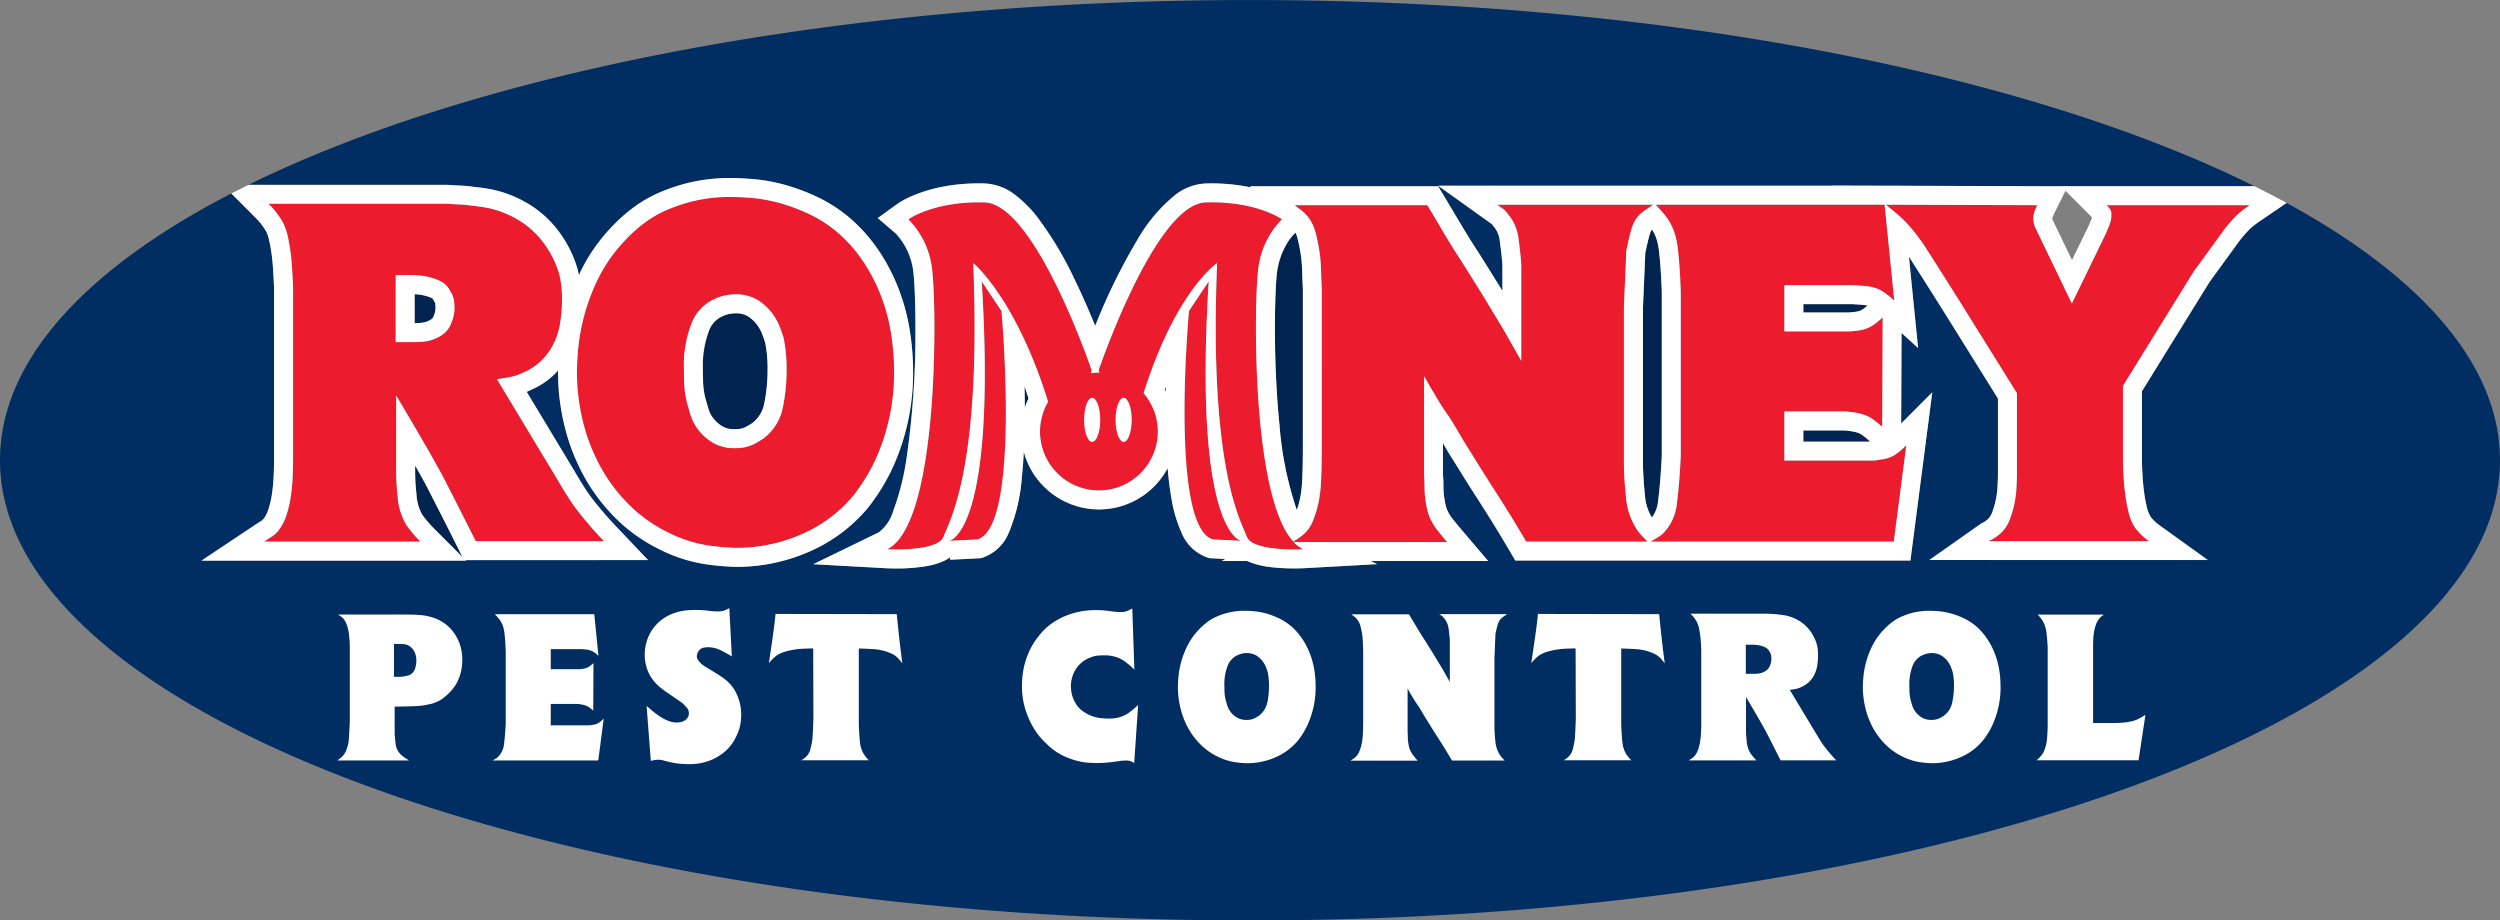 <svg xmlns="http://www.w3.org/2000/svg" width="287.213" height="105.746" viewBox="0 0 287.213 105.746"><rect x="0" y="0" width="287.213" height="105.746" fill="#808080" stroke="none"/><g transform="translate(-157.395 -236.596)"><path d="M533.149,299.019h-5.672v.957H532.7c.429-.032.756-.071.943-.106a1.643,1.643,0,0,0,.369-.1,2.04,2.04,0,0,0,.367-.209c.114-.082.276-.211.474-.38a3.068,3.068,0,0,0-.375-.058C534.141,299.087,533.693,299.054,533.149,299.019Z" transform="translate(-162.907 -27.478)" fill="#002350"/><path d="M534.26,325.475a1.912,1.912,0,0,0-.422-.239,4.142,4.142,0,0,0-.656-.179,8.62,8.62,0,0,0-1.041-.125h-4.664v1.289h7.69l-.086-.076A9.109,9.109,0,0,0,534.26,325.475Z" transform="translate(-162.907 -38.885)" fill="#002350"/><path d="M496.73,309.677V290.9c-.037-1.038-.083-1.936-.135-2.689s-.115-1.445-.183-2.025a8.053,8.053,0,0,0-.258-1.326,4.33,4.33,0,0,0-.413-.953c-.036-.063-.087-.143-.152-.236a.271.271,0,0,0-.019.024,3.449,3.449,0,0,0-.3.8c-.123.459-.27,1.088-.434,1.868l-.267,6.253v18.3q.053,1.616.237,3.41a5.584,5.584,0,0,0,.768,2.4l.018.031v0a3.68,3.68,0,0,0,.713-1.921C496.476,313.571,496.621,311.833,496.73,309.677Z" transform="translate(-148.42 -20.724)" fill="#002350"/><path d="M396.529,316.492q.007-.31.014-.615c-.046.135-.093.269-.139.408C396.447,316.353,396.488,316.422,396.529,316.492Z" transform="translate(-105.21 -34.899)" fill="#002350"/><path d="M367.679,318.32a8.984,8.984,0,0,1,.422-1.051c-.152-.479-.3-.947-.458-1.4C367.662,316.668,367.675,317.488,367.679,318.32Z" transform="translate(-92.549 -34.897)" fill="#002350"/><path d="M301.954,310.721c.071.247.189.654.348,1.206a3.308,3.308,0,0,0,.545,1.026,3.746,3.746,0,0,0,1.064.942,2.645,2.645,0,0,0,1.422.307,2.456,2.456,0,0,0,1.078-.172,9.919,9.919,0,0,0,.871-.492,3.633,3.633,0,0,0,1.4-2.2,19.26,19.26,0,0,0,.4-3.982,15.7,15.7,0,0,0-.092-1.905c-.063-.487-.124-.884-.179-1.172-.058-.188-.177-.539-.343-.991a4.647,4.647,0,0,0-.644-1.14,3.769,3.769,0,0,0-1.06-.942,2.673,2.673,0,0,0-1.426-.309,4.376,4.376,0,0,0-.625.06,3.606,3.606,0,0,0-.8.269,2.9,2.9,0,0,0-1.513,1.542,11.315,11.315,0,0,0-.75,4.506c0,.27.008.786.027,1.527A8.463,8.463,0,0,0,301.954,310.721Z" transform="translate(-63.496 -28.305)" fill="#002350"/><path d="M422.14,313.214c.067-.987.106-2.449.105-4.337V290.769c-.039-.638-.065-1.319-.083-2.048a15.7,15.7,0,0,0-.17-1.944,17.012,17.012,0,0,0-.391-1.887,3.512,3.512,0,0,0-.193-.539l-.141.12h0c-.028.027-.084.083-.158.166a6.3,6.3,0,0,0-.614.821,8.621,8.621,0,0,0-1.237,3.61c-.105.843-.226,3.25-.223,6.232,0,3.27.133,7.313.528,11.151a39.615,39.615,0,0,0,1.985,9.756q.087-.243.172-.522A11.842,11.842,0,0,0,422.14,313.214Z" transform="translate(-115.173 -21.021)" fill="#002350"/><path d="M243.785,300.152a2.426,2.426,0,0,0,.619-.3.7.7,0,0,0,.23-.272c.01-.022.024-.057.041-.1.036-.093.086-.227.143-.389a2,2,0,0,0,.073-.612c0-.038-.009-.228-.037-.488l0,0a1.365,1.365,0,0,0-.12-.221l-.059-.095-.051-.1c-.078-.133-.059-.1-.131-.147a4.437,4.437,0,0,0-1.073-.35,6.887,6.887,0,0,0-.925-.113v3.325c.124,0,.358-.007.666-.024A2.822,2.822,0,0,0,243.785,300.152Z" transform="translate(-37.459 -26.574)" fill="#002350"/><path d="M420.091,259.912l-3.008,2.056a9.558,9.558,0,0,0-1.239.96c-.244.242-.622.665-1.092,1.235l-3.465,4.762-.336.53-7.482,12.1v7.465c0,.588.016,1.233.053,1.941.034.684.094,1.366.18,2.058a16.642,16.642,0,0,0,.343,1.884,3.72,3.72,0,0,0,.429,1.08,5.036,5.036,0,0,0,1.079,1.012l5.488,3.948h-25.2l-.9-4.163a2.89,2.89,0,0,0,.54-.3c.1-.075.181-.141.236-.188s.074-.064.074-.064a2,2,0,0,0,.452-.715,9.432,9.432,0,0,0,.427-1.436,10.525,10.525,0,0,0,.206-1.531q.051-.89.052-1.647v-8.511q-2.492-4-4.986-8-2.623-4.209-5.245-8.306l.485,4.832.571,5.674-1.9-1.735-.045,10.4,3.574-3.583L376.875,301H331.48l-.632-1.076q-.929-1.584-1.855-3.084c-.623-1-1.263-2.019-1.916-3.036q-.618-.956-1.233-1.935t-1.216-1.96q-.741-1.142-1.4-2.293c-.018-.033-.037-.065-.057-.1v3.633q.054.638.055,1.276c0,.312.015.64.045.975a10.735,10.735,0,0,0,.223,1.295,3.343,3.343,0,0,0,.288.765,4.876,4.876,0,0,0,.517.782c.279.35.617.759,1.01,1.222l3.052,3.589H314.863l.744.362-8.379.463c-.03,0-.483.026-1.158.026a22.911,22.911,0,0,1-2.6-.138,9.642,9.642,0,0,1-2.822-.713h-2.891l.4-.232-1.781-.089-.245-.071a4.989,4.989,0,0,1-2.977-2.816,15.645,15.645,0,0,1-1.183-4c-.191-1.083-.332-2.246-.434-3.452a8.944,8.944,0,0,1-16.526-1.88c-.055,1.028-.126,2.043-.232,3.014a20.155,20.155,0,0,1-1.509,6.319,4.986,4.986,0,0,1-2.975,2.815l-.245.072-3.494.175-.026-.267a4.991,4.991,0,0,1-.566.335,7.774,7.774,0,0,1-2.019.64,20.1,20.1,0,0,1-3.59.289c-.675,0-1.126-.025-1.157-.026l-8.373-.465,7.541-3.669a4.807,4.807,0,0,0,1.659-2.491,29.717,29.717,0,0,0,1.527-6.089,100.1,100.1,0,0,0,1.01-14.88c0-2.984-.118-5.392-.221-6.235a7.785,7.785,0,0,0-2.01-4.6v0l-2.1-1.8,2.243-1.62c.268-.2,3.442-2.37,9.386-2.366q.344,0,.7.011a6.123,6.123,0,0,1,3.43,1.295,13.775,13.775,0,0,1,2.605,2.615,40.36,40.36,0,0,1,4.2,7.008c.942,1.925,1.761,3.827,2.416,5.442a68.319,68.319,0,0,1,4.916-10,18.318,18.318,0,0,1,4.311-5.068,6.119,6.119,0,0,1,3.429-1.294c.236-.007.467-.011.7-.011a21.521,21.521,0,0,1,4.573.469l-.138-.142H322.61l.634,1.059q1,1.668,1.974,3.305.941,1.59,1.967,3.155l0,0,.02.031q.942,1.5,1.861,2.972.467.749.926,1.506v-3.016q-.106-1.326-.312-2.8a3.034,3.034,0,0,0-.714-1.624l-.064-.073-.057-.081a.967.967,0,0,0-.074-.094c-.187-.13-.4-.279-.637-.451l-5.525-3.951h45.3l-.023-.018,5.957.018h2.029v.006l18.292.057-.009-.009h22.223C390.22,245.009,348.281,236.6,301,236.6c-47.081,0-88.87,8.342-115.06,21.23H208.86l.085.007c.455.034.9.061,1.333.077a15.232,15.232,0,0,1,1.6.154c.461.044.966.114,1.542.2a13.306,13.306,0,0,1,2.261.595,13.75,13.75,0,0,1,2.568,1.248,12.148,12.148,0,0,1,2.666,2.251l.02.023.021.022a13.52,13.52,0,0,1,2.765,5.029c.069.247.125.5.176.78.076-.165.145-.328.224-.493a19.89,19.89,0,0,1,3.313-4.813,19.181,19.181,0,0,1,2.718-2.467,14.865,14.865,0,0,1,3.271-1.846,21.189,21.189,0,0,1,3.073-1.005,20.348,20.348,0,0,1,5.063-.543c.617,0,1.382.043,2.361.118a20.182,20.182,0,0,1,3.483.619,23.454,23.454,0,0,1,3.945,1.465,17.034,17.034,0,0,1,4.154,2.813,19.18,19.18,0,0,1,3.123,3.747,22.356,22.356,0,0,1,2.114,4.262,23.609,23.609,0,0,1,1.191,4.606,30.223,30.223,0,0,1,.358,4.592,26.2,26.2,0,0,1-1.817,9.808,22.42,22.42,0,0,1-1.692,3.436,23.788,23.788,0,0,1-1.645,2.38,18.126,18.126,0,0,1-6.817,5.092,20.7,20.7,0,0,1-8.306,1.731H242a29.409,29.409,0,0,1-3.521-.3,17.663,17.663,0,0,1-5.425-1.762A18.936,18.936,0,0,1,227.994,296a21.339,21.339,0,0,1-3.606-4.868,23.441,23.441,0,0,1-2.168-5.706,26.075,26.075,0,0,1-.725-6.1c0-.05,0-.107,0-.158-.157.172-.321.342-.492.507a9.062,9.062,0,0,1-2.665,1.735c-.144.071-.291.137-.44.2l5.589,9.272-1.866,1.125h0L223.5,290.9c.467.792.868,1.441,1.194,1.939.313.478.632.918.958,1.326.351.44.732.9,1.148,1.387.386.455.908,1.031,1.552,1.71l3.5,3.679H210.88l.057.057h-30.4L186.53,297c.345-.228.648-.427.932-.6,0,0,.012-.006.055-.044s.087-.083.149-.151a3.643,3.643,0,0,0,.553-1.073,10.16,10.16,0,0,0,.41-1.736q.15-1,.2-2.022c.034-.729.052-1.388.052-1.973V269.772c-.037-.954-.08-1.787-.133-2.493s-.12-1.328-.2-1.841c-.086-.547-.178-1.02-.272-1.41a4.063,4.063,0,0,0-.294-.822,8.847,8.847,0,0,0-.561-.852,8.488,8.488,0,0,0-.728-.81l-2.719-2.726c-16.735,8.646-26.58,19.224-26.58,30.65,0,29.2,64.3,52.873,143.606,52.873s143.607-23.673,143.607-52.873C444.608,278.52,435.57,268.349,420.091,259.912Z" transform="translate(0 0)" fill="#002d62"/><path d="M244.723,339.333l3.3,3.3-.422-.842q-.94-1.876-1.876-3.726-.931-1.831-1.913-3.745-.6-1.1-1.219-2.189v.657a22.782,22.782,0,0,0,.151,2.621,5.483,5.483,0,0,0,.644,2.344A13.712,13.712,0,0,0,244.723,339.333Z" transform="translate(-37.503 -42.055)" fill="#002350"/><g transform="translate(187.739 259.228)"><path d="M247.81,313.93c-.369-.461-.729-.958-1.08-1.494s-.766-1.209-1.246-2.021h0l-7.142-11.849c.775-.11,1.365-.213,1.772-.305a5.081,5.081,0,0,0,1.162-.415,6.943,6.943,0,0,0,2.076-1.33,7.151,7.151,0,0,0,1.274-1.605,7.613,7.613,0,0,0,.691-1.578,8.055,8.055,0,0,0,.278-1.191c.036-.185.083-.535.138-1.052a16.184,16.184,0,0,0,.083-1.717,12.5,12.5,0,0,0-.111-1.8,9.736,9.736,0,0,0-.222-1.135,11.327,11.327,0,0,0-2.325-4.208,10.061,10.061,0,0,0-2.188-1.854,11.591,11.591,0,0,0-2.159-1.052,11.151,11.151,0,0,0-1.883-.5c-.573-.091-1.061-.156-1.468-.193a12.578,12.578,0,0,0-1.411-.138q-.694-.027-1.412-.083H212.1a10.716,10.716,0,0,1,.914,1.024,11.134,11.134,0,0,1,.747,1.135,6.336,6.336,0,0,1,.5,1.356q.166.694.305,1.578t.221,2.021q.084,1.136.138,2.63v19.657q0,.943-.055,2.077t-.222,2.242a12.409,12.409,0,0,1-.5,2.1,5.786,5.786,0,0,1-.942,1.772,3.315,3.315,0,0,1-.747.664q-.36.223-.858.555h17.94a15.956,15.956,0,0,1-1.551-1.828,7.249,7.249,0,0,1-1.052-3.378,25.183,25.183,0,0,1-.166-2.877v-8.694q1.384,2.326,2.712,4.6t2.6,4.594q1,1.941,1.938,3.794t1.883,3.737h14.729c-.665-.7-1.21-1.3-1.633-1.8S248.179,314.393,247.81,313.93Zm-21.1-19.628v-7.7h1.744a9.31,9.31,0,0,1,1.772.165,6.576,6.576,0,0,1,1.6.527,2.42,2.42,0,0,1,1.135,1.135,2.672,2.672,0,0,1,.443,1.108,7.656,7.656,0,0,1,.055.774,4.055,4.055,0,0,1-.194,1.33,7.4,7.4,0,0,1-.305.774,2.916,2.916,0,0,1-1,1.108,4.552,4.552,0,0,1-1.191.554,5.062,5.062,0,0,1-1.107.194c-.352.018-.619.027-.8.027Z" transform="translate(-211.599 -277.636)" fill="#ed1b2e"/><path d="M312.225,297.069a27.98,27.98,0,0,0-.332-4.262,21.393,21.393,0,0,0-1.08-4.181,20.236,20.236,0,0,0-1.91-3.849,16.98,16.98,0,0,0-2.769-3.322,14.841,14.841,0,0,0-3.6-2.437,21.146,21.146,0,0,0-3.572-1.328,17.946,17.946,0,0,0-3.1-.554q-1.412-.11-2.187-.111a18.189,18.189,0,0,0-4.512.472,19.02,19.02,0,0,0-2.8.913,12.644,12.644,0,0,0-2.8,1.578,16.9,16.9,0,0,0-2.408,2.187,17.712,17.712,0,0,0-2.962,4.291,23.35,23.35,0,0,0-2.27,8.056q-.139,1.663-.139,2.6a23.874,23.874,0,0,0,.664,5.591,21.251,21.251,0,0,0,1.966,5.178,19.13,19.13,0,0,0,3.239,4.374,16.749,16.749,0,0,0,4.485,3.238,15.539,15.539,0,0,0,4.734,1.551,27.508,27.508,0,0,0,3.239.277,18.526,18.526,0,0,0,7.447-1.551,15.932,15.932,0,0,0,6.007-4.485,21.585,21.585,0,0,0,1.467-2.131,20.273,20.273,0,0,0,1.523-3.1,23.976,23.976,0,0,0,1.661-9Zm-15.005,7.7a10.284,10.284,0,0,1-1.19.691,4.519,4.519,0,0,1-2.077.415,4.781,4.781,0,0,1-2.575-.638,5.9,5.9,0,0,1-1.662-1.494,5.45,5.45,0,0,1-.886-1.716c-.166-.572-.287-.988-.36-1.246a10.665,10.665,0,0,1-.36-2.436c-.019-.776-.027-1.311-.027-1.607a13.267,13.267,0,0,1,.968-5.426,5.091,5.091,0,0,1,2.63-2.6,5.522,5.522,0,0,1,1.328-.415,6.352,6.352,0,0,1,.942-.083,4.807,4.807,0,0,1,2.575.636,5.947,5.947,0,0,1,1.661,1.495,6.83,6.83,0,0,1,.941,1.688q.3.831.415,1.219.11.554.222,1.413a17.852,17.852,0,0,1,.11,2.185,21.45,21.45,0,0,1-.443,4.431A5.845,5.845,0,0,1,297.22,304.766Z" transform="translate(-239.856 -277.025)" fill="#ed1b2e"/><path d="M422.856,317.367h17.621q-.609-.718-1.052-1.273a6.953,6.953,0,0,1-.747-1.135,5.522,5.522,0,0,1-.471-1.246,12.966,12.966,0,0,1-.277-1.606c-.037-.4-.055-.8-.055-1.19s-.02-.785-.055-1.192v-11.4c.184.3.368.607.553.941s.368.645.554.942q.387.664.8,1.328t.859,1.273q.719,1.108,1.356,2.216t1.357,2.215q.608,1,1.218,1.964t1.218,1.912q1,1.549,1.938,3.071t1.883,3.129h13.953c-.114-.114-.217-.219-.314-.319-.248-.255-.44-.463-.573-.623a4.859,4.859,0,0,1-.5-.72,7.758,7.758,0,0,1-1.079-3.323q-.195-1.881-.249-3.6V290.348l.277-6.479q.275-1.328.5-2.16a5.4,5.4,0,0,1,.553-1.384,3.057,3.057,0,0,1,.438-.534,3.026,3.026,0,0,1,.254-.24q.416-.334,1.357-.942h-17.94q.387.277.665.47a2.434,2.434,0,0,1,.553.582,5.233,5.233,0,0,1,1.219,2.74q.22,1.579.332,3.018h0V296.55q-.775-1.384-1.551-2.741t-1.6-2.686q-.887-1.494-1.8-2.962t-1.856-2.963q-1.052-1.6-2.02-3.238t-1.966-3.3H422.981l.012.01a7.312,7.312,0,0,0,.624.489,4.618,4.618,0,0,1,.914.886c.079.1.152.214.223.328a5.2,5.2,0,0,1,.607,1.417,19.092,19.092,0,0,1,.443,2.132,18.062,18.062,0,0,1,.194,2.215q.029,1.108.083,2.049v18.161q0,2.88-.11,4.486a14.02,14.02,0,0,1-.5,2.935c-.147.48-.3.9-.442,1.246a3.969,3.969,0,0,1-.526.914l0,0a4.44,4.44,0,0,1-.718.717,8.341,8.341,0,0,1-.981.658" transform="translate(-304.569 -277.723)" fill="#ed1b2e"/><path d="M386.119,317.091a7.824,7.824,0,0,1-1.186-1.827c-3.569-7.317-3.274-25.762-2.863-29.2a9.689,9.689,0,0,1,2.754-5.993s-2.916-2.105-8.748-1.944c-4.636.128-9.68,12.233-11.552,17.19-.028.073-.057.147-.082.217-.266.708-.457,1.244-.567,1.557-.069.195-.109.311-.109.311a1.374,1.374,0,0,0,.087.28c-.021,0-.041,0-.062,0a6.844,6.844,0,0,0-.939.073,1.618,1.618,0,0,0,.062-.208c.013-.048.035-.095.043-.142h0s-.229-.676-.638-1.77c-.037-.1-.079-.21-.119-.315-1.873-4.956-6.916-17.062-11.553-17.191-5.832-.162-8.747,1.944-8.747,1.944a9.685,9.685,0,0,1,2.753,5.993c.487,4.05.81,29-5.184,31.912,0,0,5.832.325,6.48-1.457.07-.194.179-.441.311-.75,1.053-2.455,3.759-9.1,3.168-28.516q-.032-1.055-.077-2.161s2.712,2.219,5.63,8.278a52.772,52.772,0,0,1,2.133,5.137q.428,1.2.842,2.523a6.844,6.844,0,0,0-.935,3.42,6.767,6.767,0,1,0,11.907-4.405q.381-1.211.774-2.3a48.017,48.017,0,0,1,2.079-4.948c2.908-5.908,5.594-7.7,5.594-7.7-.872,21.214,2.034,28.218,3.11,30.723.124.288.225.519.292.7a1.45,1.45,0,0,0,.718.731c1.731.949,5.762.726,5.762.726a3.75,3.75,0,0,1-1.082-.828" transform="translate(-267.885 -277.508)" fill="#ed1b2e"/><path d="M522.447,307.9a3.477,3.477,0,0,1-.858.111H511.483v-5.648h6.922a11.079,11.079,0,0,1,1.384.167,6.48,6.48,0,0,1,1,.275,4.138,4.138,0,0,1,.914.5,11.348,11.348,0,0,1,1.023.83l.055-12.569a11.522,11.522,0,0,1-.941.776,4.264,4.264,0,0,1-.774.443,3.925,3.925,0,0,1-.859.249,12.384,12.384,0,0,1-1.247.138h-7.474v-5.315H519.4q.885.056,1.467.111a4.847,4.847,0,0,1,1.079.221,4.157,4.157,0,0,1,1,.5,10.12,10.12,0,0,1,1.164.942l-.81-8.046-.3-2.972H496.7q.664.72,1.024,1.163c.112.138.213.271.305.4.1.148.2.291.277.429a6.5,6.5,0,0,1,.609,1.411,10.347,10.347,0,0,1,.333,1.689q.11.942.193,2.132t.139,2.8v18.881q-.167,3.321-.444,5.4a5.643,5.643,0,0,1-1.384,3.239c-.009.011-.021.021-.03.031a2.8,2.8,0,0,1-.551.495q-.361.248-1.08.637h27.962l1.439-11.075a8.483,8.483,0,0,1-1.383,1.163A3.85,3.85,0,0,1,522.447,307.9Z" transform="translate(-336.83 -277.723)" fill="#ed1b2e"/><path d="M569.768,278.664a2.338,2.338,0,0,1,.471.582,1.366,1.366,0,0,1,.082.526,2.888,2.888,0,0,1-.138.913q-.139.415-.526,1.3l-3.876,7.972h0l-3.82-7.917q-.056-.111-.332-.692a2.633,2.633,0,0,1-.278-1.135,2.526,2.526,0,0,1,.194-.969c.13-.313.212-.507.25-.582l-15.335-.048-2.051-.006q.886.72,1.467,1.216c.289.248.543.5.78.743.081.085.169.17.244.255q.443.5.886,1.052t1.052,1.44q2.659,4.152,5.315,8.417t5.315,8.526v9.136q0,.832-.055,1.772a12.634,12.634,0,0,1-.248,1.855,11.669,11.669,0,0,1-.526,1.772,4.2,4.2,0,0,1-.942,1.467,5.611,5.611,0,0,1-.526.443,5.023,5.023,0,0,1-.969.553h18.438a7.12,7.12,0,0,1-1.607-1.551,5.833,5.833,0,0,1-.747-1.8,18.561,18.561,0,0,1-.387-2.131c-.093-.739-.158-1.476-.194-2.215s-.055-1.421-.055-2.049v-8.084l7.808-12.623.387-.61,3.545-4.873q.774-.941,1.273-1.439a11.377,11.377,0,0,1,1.551-1.219Z" transform="translate(-358.099 -277.723)" fill="#ed1b2e"/><path d="M358.193,297.745l-2.268-3.4c1.782,29-3.726,29.805-3.726,29.805l1.537-.077,1.7-.085c3.979-1.155,3.381-16.955,2.961-23.466C358.291,298.816,358.193,297.745,358.193,297.745Z" transform="translate(-273.49 -284.649)" fill="#ed1b2e"/><path d="M403.258,294.344l-2.268,3.4s-.1,1.07-.208,2.776c-.419,6.511-1.017,22.311,2.962,23.466l1.7.085,1.537.077S401.476,323.34,403.258,294.344Z" transform="translate(-294.742 -284.649)" fill="#ed1b2e"/></g><g transform="translate(180.539 257.049)"><path d="M250.048,317.024l-3.5-3.679c-.644-.679-1.167-1.255-1.552-1.71-.416-.487-.8-.947-1.148-1.387-.326-.408-.645-.848-.958-1.326-.326-.5-.727-1.146-1.194-1.939l-1.876,1.108h0q.719,1.218,1.246,2.021c.35.536.71,1.033,1.08,1.494s.766.942,1.191,1.44.968,1.1,1.633,1.8H230.244q-.942-1.882-1.883-3.737t-1.938-3.794q-1.274-2.323-2.6-4.594t-2.712-4.6v8.694a25.179,25.179,0,0,0,.166,2.877,7.249,7.249,0,0,0,1.052,3.378,15.963,15.963,0,0,0,1.551,1.828h-17.94q.5-.332.858-.555a3.314,3.314,0,0,0,.747-.664,5.785,5.785,0,0,0,.942-1.772,12.408,12.408,0,0,0,.5-2.1q.166-1.107.222-2.242t.055-2.077V285.832q-.056-1.495-.138-2.63t-.221-2.021q-.139-.884-.305-1.578a6.334,6.334,0,0,0-.5-1.356,11.142,11.142,0,0,0-.747-1.135,10.725,10.725,0,0,0-.914-1.024h20.542q.719.055,1.412.083a12.585,12.585,0,0,1,1.411.138c.406.037.9.1,1.468.193a11.151,11.151,0,0,1,1.883.5,11.6,11.6,0,0,1,2.159,1.052,10.06,10.06,0,0,1,2.188,1.854,11.326,11.326,0,0,1,2.325,4.208,9.719,9.719,0,0,1,.222,1.135,12.5,12.5,0,0,1,.111,1.8,16.186,16.186,0,0,1-.083,1.717c-.055.517-.1.867-.138,1.052a8.048,8.048,0,0,1-.278,1.191,7.614,7.614,0,0,1-.691,1.578,7.152,7.152,0,0,1-1.274,1.606,6.944,6.944,0,0,1-2.076,1.329,5.077,5.077,0,0,1-1.162.415c-.407.092-1,.195-1.772.305l7.142,11.849,1.866-1.125-5.589-9.272c.149-.061.3-.128.44-.2a9.059,9.059,0,0,0,2.665-1.735q.256-.248.492-.507c0,.051,0,.109,0,.158a26.075,26.075,0,0,0,.725,6.1,23.442,23.442,0,0,0,2.168,5.706,21.341,21.341,0,0,0,3.606,4.868,18.936,18.936,0,0,0,5.062,3.657,17.661,17.661,0,0,0,5.425,1.762,29.392,29.392,0,0,0,3.521.3h.008a20.7,20.7,0,0,0,8.306-1.731,18.126,18.126,0,0,0,6.817-5.092,23.779,23.779,0,0,0,1.645-2.38,22.418,22.418,0,0,0,1.692-3.436,26.2,26.2,0,0,0,1.817-9.808,30.223,30.223,0,0,0-.358-4.592,23.606,23.606,0,0,0-1.191-4.606,22.355,22.355,0,0,0-2.114-4.262,19.176,19.176,0,0,0-3.123-3.747,17.031,17.031,0,0,0-4.154-2.813,23.449,23.449,0,0,0-3.945-1.465,20.182,20.182,0,0,0-3.483-.619c-.979-.076-1.743-.117-2.361-.118a20.348,20.348,0,0,0-5.063.543,21.179,21.179,0,0,0-3.073,1.005,14.864,14.864,0,0,0-3.271,1.846,19.179,19.179,0,0,0-2.718,2.467,19.889,19.889,0,0,0-3.313,4.813c-.079.165-.149.329-.224.493-.051-.278-.106-.533-.176-.78a13.52,13.52,0,0,0-2.765-5.029l-.021-.022-.02-.023a12.15,12.15,0,0,0-2.666-2.251,13.742,13.742,0,0,0-2.568-1.248,13.294,13.294,0,0,0-2.261-.594c-.577-.091-1.082-.161-1.542-.2a15.24,15.24,0,0,0-1.6-.154c-.434-.016-.878-.043-1.333-.077l-.085-.007H204.14q-1,.491-1.967.992l2.719,2.726a8.491,8.491,0,0,1,.728.809,8.85,8.85,0,0,1,.562.852,4.063,4.063,0,0,1,.294.822c.094.39.186.863.272,1.41.079.513.148,1.132.2,1.841s.1,1.539.133,2.493v19.634c0,.584-.018,1.243-.052,1.973q-.051,1.025-.2,2.022a10.157,10.157,0,0,1-.41,1.736,3.642,3.642,0,0,1-.553,1.073c-.062.068-.113.118-.149.151s-.056.041-.055.044c-.283.175-.586.373-.932.6l-5.992,3.993h30.4l-.057-.057Zm-5.766-32.271a17.712,17.712,0,0,1,2.962-4.292,16.9,16.9,0,0,1,2.408-2.187,12.644,12.644,0,0,1,2.8-1.578,19.017,19.017,0,0,1,2.8-.913,18.189,18.189,0,0,1,4.512-.472q.775,0,2.187.111a17.945,17.945,0,0,1,3.1.554,21.141,21.141,0,0,1,3.572,1.328,14.84,14.84,0,0,1,3.6,2.437,16.982,16.982,0,0,1,2.769,3.322,20.238,20.238,0,0,1,1.91,3.849,21.393,21.393,0,0,1,1.08,4.181,27.978,27.978,0,0,1,.332,4.262,23.977,23.977,0,0,1-1.661,9,20.271,20.271,0,0,1-1.523,3.1,21.584,21.584,0,0,1-1.467,2.131,15.932,15.932,0,0,1-6.007,4.485,18.525,18.525,0,0,1-7.447,1.551,27.516,27.516,0,0,1-3.239-.277,15.539,15.539,0,0,1-4.734-1.551,16.748,16.748,0,0,1-4.485-3.239,19.133,19.133,0,0,1-3.239-4.374A21.254,21.254,0,0,1,242.538,301a23.875,23.875,0,0,1-.665-5.591q0-.941.139-2.6a23.351,23.351,0,0,1,2.27-8.056Zm-18.864,28.609a13.712,13.712,0,0,1-1.336-1.578,5.484,5.484,0,0,1-.644-2.344,22.767,22.767,0,0,1-.151-2.62v-.657q.615,1.089,1.219,2.189.982,1.915,1.913,3.745.936,1.847,1.876,3.725l.422.843Z" transform="translate(-198.737 -273.132)" fill="#fff"/><path d="M244.857,294.877a2.42,2.42,0,0,0-1.135-1.135,6.578,6.578,0,0,0-1.6-.527,9.31,9.31,0,0,0-1.772-.165H238.6v7.7h2.159c.184,0,.451-.009.8-.027a5.055,5.055,0,0,0,1.107-.194,4.55,4.55,0,0,0,1.191-.554,2.916,2.916,0,0,0,1-1.108,7.4,7.4,0,0,0,.305-.774,4.056,4.056,0,0,0,.194-1.33,7.648,7.648,0,0,0-.055-.774A2.671,2.671,0,0,0,244.857,294.877Zm-1.753,2.495c-.057.162-.106.3-.143.389-.017.044-.031.078-.041.1a.7.7,0,0,1-.23.272,2.424,2.424,0,0,1-.619.3,2.826,2.826,0,0,1-.626.114c-.308.017-.542.024-.666.024v-3.325a6.892,6.892,0,0,1,.925.113,4.439,4.439,0,0,1,1.073.35c.072.046.053.015.131.147l.051.1.059.095a1.367,1.367,0,0,1,.12.221l0,0c.028.26.038.45.037.488A2,2,0,0,1,243.1,297.371Z" transform="translate(-216.285 -281.9)" fill="#fff"/><path d="M298.137,309.575c.073.258.194.673.36,1.246a5.449,5.449,0,0,0,.886,1.716,5.9,5.9,0,0,0,1.662,1.494,4.781,4.781,0,0,0,2.575.638,4.518,4.518,0,0,0,2.077-.415,10.282,10.282,0,0,0,1.19-.691,5.846,5.846,0,0,0,2.215-3.488,21.451,21.451,0,0,0,.443-4.431,17.852,17.852,0,0,0-.11-2.186q-.113-.86-.222-1.413-.112-.387-.415-1.219a6.828,6.828,0,0,0-.941-1.688,5.946,5.946,0,0,0-1.661-1.495,4.807,4.807,0,0,0-2.575-.637,6.343,6.343,0,0,0-.942.083,5.523,5.523,0,0,0-1.328.415,5.091,5.091,0,0,0-2.631,2.6,13.266,13.266,0,0,0-.968,5.426c0,.3.008.831.027,1.607A10.665,10.665,0,0,0,298.137,309.575Zm2.541-8.519a2.9,2.9,0,0,1,1.513-1.542,3.608,3.608,0,0,1,.8-.269,4.376,4.376,0,0,1,.625-.06,2.673,2.673,0,0,1,1.426.309,3.767,3.767,0,0,1,1.06.942,4.647,4.647,0,0,1,.644,1.14c.166.452.285.8.343.991.055.288.116.685.179,1.172a15.7,15.7,0,0,1,.092,1.905,19.263,19.263,0,0,1-.4,3.982,3.633,3.633,0,0,1-1.4,2.2,9.923,9.923,0,0,1-.87.492,2.457,2.457,0,0,1-1.078.172,2.645,2.645,0,0,1-1.422-.307,3.745,3.745,0,0,1-1.064-.942,3.307,3.307,0,0,1-.545-1.026c-.16-.552-.277-.958-.348-1.206a8.458,8.458,0,0,1-.285-1.918c-.018-.741-.026-1.257-.027-1.527A11.316,11.316,0,0,1,300.678,301.056Z" transform="translate(-242.322 -283.641)" fill="#fff"/><path d="M489.855,274.556H467.632l.009.009-18.292-.057V274.5h-2.029l-5.957-.018.023.018h-45.3l5.525,3.951c.238.171.45.321.637.451a.96.96,0,0,1,.074.094l.057.081.064.073a3.034,3.034,0,0,1,.714,1.624q.207,1.468.312,2.8v3.016q-.459-.757-.926-1.506-.916-1.475-1.861-2.972l-.02-.031,0,0q-1.025-1.564-1.967-3.155-.975-1.64-1.974-3.305l-.634-1.059H374.466l.138.142a21.52,21.52,0,0,0-4.573-.469c-.228,0-.459,0-.7.011a6.119,6.119,0,0,0-3.429,1.294A18.318,18.318,0,0,0,361.6,280.6a68.319,68.319,0,0,0-4.916,10c-.655-1.616-1.475-3.518-2.416-5.442a40.361,40.361,0,0,0-4.2-7.008,13.776,13.776,0,0,0-2.605-2.615,6.123,6.123,0,0,0-3.43-1.295q-.353-.011-.7-.011c-5.945,0-9.118,2.165-9.386,2.366l-2.243,1.62,2.1,1.8v0a7.785,7.785,0,0,1,2.01,4.6c.1.843.223,3.25.221,6.235a100.1,100.1,0,0,1-1.01,14.88,29.718,29.718,0,0,1-1.527,6.089,4.807,4.807,0,0,1-1.659,2.491l-7.541,3.67,8.373.465c.031,0,.482.026,1.157.026a20.1,20.1,0,0,0,3.59-.289,7.774,7.774,0,0,0,2.019-.64A5,5,0,0,0,340,317.2l.026.267,3.494-.175.245-.072a4.986,4.986,0,0,0,2.975-2.815,20.153,20.153,0,0,0,1.509-6.319c.106-.971.177-1.986.232-3.014a8.944,8.944,0,0,0,16.526,1.88c.1,1.206.242,2.369.434,3.452a15.644,15.644,0,0,0,1.183,4,4.988,4.988,0,0,0,2.977,2.816l.245.071,1.781.089-.4.232h2.891a9.643,9.643,0,0,0,2.822.713,22.92,22.92,0,0,0,2.6.138c.675,0,1.127-.023,1.158-.026l8.379-.463-.744-.362h13.495l-3.052-3.59c-.393-.464-.731-.872-1.01-1.222a4.879,4.879,0,0,1-.517-.782,3.342,3.342,0,0,1-.288-.765,10.737,10.737,0,0,1-.223-1.295c-.03-.335-.046-.663-.045-.975q0-.636-.055-1.276v-3.633c.02.032.038.065.057.1q.662,1.151,1.4,2.293.607.992,1.216,1.96t1.233,1.935c.653,1.017,1.293,2.032,1.916,3.036s1.236,2.028,1.855,3.084l.632,1.076h45.395l2.511-19.33-3.574,3.583.045-10.4,1.9,1.735-.571-5.674-.485-4.832q2.622,4.1,5.245,8.306,2.491,4,4.986,8v8.511q0,.756-.052,1.647a10.526,10.526,0,0,1-.206,1.531,9.432,9.432,0,0,1-.427,1.436,2,2,0,0,1-.452.715s-.021.02-.074.064-.137.113-.236.188a2.892,2.892,0,0,1-.54.3l-5.913,4.163h32.011l-5.488-3.948a5.037,5.037,0,0,1-1.079-1.012,3.722,3.722,0,0,1-.429-1.08,16.647,16.647,0,0,1-.343-1.884c-.086-.692-.147-1.374-.18-2.058-.036-.708-.053-1.353-.053-1.941v-7.465l7.482-12.1.336-.53,3.465-4.762c.47-.57.848-.993,1.092-1.235a9.562,9.562,0,0,1,1.239-.96l3.008-2.056Q491.765,275.5,489.855,274.556Zm-23.189,3.592c.062-.149.114-.271.15-.356l.041-.093h0l1.3-2.619,3.047,3.061c-.063.177-.2.529-.4.986l-1.9,3.907-1.866-3.866c-.028-.057-.146-.3-.326-.679a.593.593,0,0,1-.068-.2A.347.347,0,0,1,466.666,278.148Zm-46.027,34.465-.018-.031a5.584,5.584,0,0,1-.768-2.4q-.186-1.794-.237-3.41v-18.3l.267-6.253c.164-.78.311-1.409.434-1.868a3.451,3.451,0,0,1,.3-.8.277.277,0,0,1,.019-.024c.065.093.116.173.152.236a4.332,4.332,0,0,1,.413.953,8.053,8.053,0,0,1,.258,1.326c.068.58.13,1.258.183,2.025s.1,1.651.135,2.689v18.773c-.109,2.155-.254,3.894-.425,5.175a3.68,3.68,0,0,1-.713,1.921ZM379.9,280.434a17.018,17.018,0,0,1,.391,1.887,15.68,15.68,0,0,1,.17,1.944c.018.729.045,1.41.083,2.048v18.108c0,1.889-.039,3.35-.105,4.337a11.846,11.846,0,0,1-.418,2.472q-.086.279-.172.522A39.615,39.615,0,0,1,377.86,302c-.395-3.838-.528-7.88-.528-11.151,0-2.983.118-5.389.223-6.232a8.621,8.621,0,0,1,1.237-3.61,6.3,6.3,0,0,1,.614-.821c.074-.082.13-.138.158-.166h0l.141-.12A3.508,3.508,0,0,1,379.9,280.434Zm-36.74,34.7-1.7.085-1.537.077s5.507-.809,3.726-29.805l2.268,3.4s.1,1.07.208,2.776C346.537,298.178,347.135,313.978,343.156,315.133Zm5.441-15.144c0-.832-.017-1.652-.036-2.447.154.448.306.916.458,1.4A8.969,8.969,0,0,0,348.6,299.989Zm16.19-1.83c-.041-.069-.082-.139-.125-.207.046-.139.093-.272.139-.408Q364.794,297.849,364.787,298.159Zm5.42,16.974c-3.979-1.155-3.381-16.955-2.962-23.466.111-1.706.208-2.776.208-2.776l2.268-3.4c-1.781,29,3.725,29.805,3.725,29.805l-1.537-.077Zm35.989.251q-.943-1.606-1.883-3.129t-1.938-3.071q-.61-.943-1.218-1.912t-1.218-1.964q-.72-1.108-1.357-2.215t-1.356-2.216q-.444-.608-.859-1.273t-.8-1.328c-.186-.3-.37-.609-.554-.942s-.369-.646-.553-.941v11.4c.035.407.055.8.055,1.192s.018.785.055,1.19a12.951,12.951,0,0,0,.277,1.606,5.52,5.52,0,0,0,.471,1.246,6.948,6.948,0,0,0,.747,1.135q.442.554,1.052,1.273H379.493a3.749,3.749,0,0,0,1.082.828s-4.031.223-5.762-.726a1.449,1.449,0,0,1-.718-.731c-.067-.184-.168-.415-.292-.7-1.076-2.505-3.982-9.509-3.11-30.723,0,0-2.686,1.794-5.594,7.7a48.01,48.01,0,0,0-2.079,4.948q-.393,1.093-.774,2.3a6.768,6.768,0,1,1-10.972.985q-.412-1.327-.842-2.522a52.783,52.783,0,0,0-2.133-5.137c-2.918-6.059-5.63-8.278-5.63-8.278q.045,1.106.077,2.161c.591,19.412-2.115,26.06-3.168,28.516-.133.31-.241.556-.311.75-.648,1.782-6.48,1.457-6.48,1.457,5.994-2.916,5.67-27.862,5.184-31.912a9.685,9.685,0,0,0-2.753-5.993s2.915-2.105,8.747-1.944c4.637.128,9.681,12.235,11.553,17.191.04.105.082.216.119.315.409,1.094.638,1.767.638,1.77h0c-.008.048-.03.095-.043.142a1.618,1.618,0,0,1-.062.208,6.843,6.843,0,0,1,.939-.073c.021,0,.041,0,.062,0a1.377,1.377,0,0,1-.087-.281s.04-.116.109-.311c.11-.313.3-.849.567-1.557.026-.07.054-.144.082-.217,1.873-4.957,6.916-17.062,11.552-17.19,5.832-.162,8.748,1.944,8.748,1.944a9.69,9.69,0,0,0-2.754,5.993c-.411,3.433-.706,21.878,2.863,29.2a7.825,7.825,0,0,0,1.186,1.827,8.347,8.347,0,0,0,.981-.658,4.437,4.437,0,0,0,.718-.717l0,0a3.963,3.963,0,0,0,.526-.914q.22-.526.442-1.246a14.025,14.025,0,0,0,.5-2.934q.109-1.606.11-4.486V286.26q-.056-.941-.083-2.049a18.037,18.037,0,0,0-.194-2.215,19.072,19.072,0,0,0-.443-2.132,5.2,5.2,0,0,0-.607-1.417c-.071-.113-.144-.224-.223-.327a4.619,4.619,0,0,0-.914-.886,7.308,7.308,0,0,1-.624-.489l-.012-.01h15.226q1,1.663,1.966,3.3t2.02,3.238q.941,1.5,1.856,2.962t1.8,2.962q.83,1.329,1.6,2.686t1.551,2.741V283.492h0q-.111-1.439-.332-3.018a5.232,5.232,0,0,0-1.219-2.74,2.432,2.432,0,0,0-.553-.582q-.279-.192-.665-.47h17.94q-.941.609-1.357.942a4.1,4.1,0,0,0-.692.774,5.4,5.4,0,0,0-.553,1.384q-.222.83-.5,2.16l-.277,6.479V306.8q.054,1.717.249,3.6a7.758,7.758,0,0,0,1.079,3.323,4.855,4.855,0,0,0,.5.72c.133.16.325.368.573.622.1.1.2.2.314.319H406.2Zm43.672-11.075-1.439,11.075H420.467q.718-.389,1.08-.637a2.8,2.8,0,0,0,.551-.495c.008-.011.021-.021.03-.031a5.644,5.644,0,0,0,1.384-3.239q.277-2.077.444-5.4V286.7q-.056-1.605-.139-2.8t-.193-2.132a10.348,10.348,0,0,0-.332-1.689,6.5,6.5,0,0,0-.609-1.411c-.079-.138-.172-.281-.277-.429-.092-.13-.193-.263-.305-.4q-.36-.443-1.024-1.163h26.3l.3,2.972.81,8.046a10.135,10.135,0,0,0-1.164-.942,4.159,4.159,0,0,0-1-.5,4.848,4.848,0,0,0-1.079-.221q-.582-.055-1.467-.111H435.86v5.315h7.474a12.394,12.394,0,0,0,1.247-.138,3.927,3.927,0,0,0,.859-.249,4.267,4.267,0,0,0,.774-.443,11.517,11.517,0,0,0,.941-.776l-.055,12.569a11.33,11.33,0,0,0-1.023-.83,4.136,4.136,0,0,0-.914-.5,6.478,6.478,0,0,0-1-.275,11.077,11.077,0,0,0-1.384-.167H435.86v5.648h10.106a3.477,3.477,0,0,0,.858-.111,3.85,3.85,0,0,0,1.662-.5A8.484,8.484,0,0,0,449.868,304.31Zm-4.453-16.044c-.2.17-.36.3-.474.38a2.04,2.04,0,0,1-.367.209,1.645,1.645,0,0,1-.369.1c-.188.035-.514.074-.943.106h-5.224v-.957h5.672c.544.035.992.068,1.331.1A3.071,3.071,0,0,1,445.415,288.266Zm.312,15.636h-7.69v-1.289H442.7a8.625,8.625,0,0,1,1.041.125,4.149,4.149,0,0,1,.655.179,1.915,1.915,0,0,1,.422.239,9.113,9.113,0,0,1,.821.67Zm42.043-25.947q-.5.5-1.272,1.439l-3.545,4.873-.387.61L474.758,297.5v8.084q0,.941.055,2.049c.036.739.1,1.476.194,2.215a18.574,18.574,0,0,0,.387,2.131,5.831,5.831,0,0,0,.747,1.8,7.12,7.12,0,0,0,1.607,1.551H459.31a5.026,5.026,0,0,0,.969-.553,5.619,5.619,0,0,0,.526-.443,4.2,4.2,0,0,0,.942-1.467,11.662,11.662,0,0,0,.526-1.772,12.646,12.646,0,0,0,.249-1.855c.036-.626.055-1.217.055-1.772V298.33q-2.658-4.261-5.315-8.526t-5.315-8.417q-.61-.885-1.052-1.44t-.886-1.052c-.076-.085-.163-.17-.244-.255-.237-.247-.492-.495-.78-.743q-.581-.5-1.467-1.216l2.051.006,15.335.048c-.037.075-.119.269-.25.582a2.526,2.526,0,0,0-.194.969,2.631,2.631,0,0,0,.278,1.135c.184.387.294.618.332.692l3.82,7.917h0l3.876-7.972q.387-.886.526-1.3a2.891,2.891,0,0,0,.138-.913,1.367,1.367,0,0,0-.082-.526,2.339,2.339,0,0,0-.471-.582h16.445A11.368,11.368,0,0,0,487.77,277.955Z" transform="translate(-254.006 -273.615)" fill="#fff"/><path d="M387.261,318.234c-.512,0-.929,1.134-.929,2.534s.416,2.534.929,2.534.929-1.136.929-2.534S387.774,318.234,387.261,318.234Z" transform="translate(-281.315 -292.986)" fill="#fff"/><path d="M380.8,318.234c-.512,0-.928,1.134-.928,2.534s.416,2.534.928,2.534.929-1.136.929-2.534S381.312,318.234,380.8,318.234Z" transform="translate(-278.471 -292.986)" fill="#fff"/><path d="M237.4,363.008a6.33,6.33,0,0,0-1.347-.24q-.7-.049-1.419-.049H226.7q.192.122.373.253a1.59,1.59,0,0,1,.325.324,2.74,2.74,0,0,1,.349.733,5.19,5.19,0,0,1,.192.878c.04.306.068.606.085.9s.024.582.024.854v8.248q-.049,1.3-.109,2.069a4.127,4.127,0,0,1-.3,1.323,2.121,2.121,0,0,1-.529.793,6.294,6.294,0,0,1-.5.385h8.249q-.313-.193-.565-.361a2.668,2.668,0,0,1-.493-.433,1.976,1.976,0,0,1-.481-1.035q-.072-.553-.12-1.2V373.3q1.49-.024,2.357-.06a7.593,7.593,0,0,0,1.539-.2c.08-.015.177-.035.289-.059a2.605,2.605,0,0,0,.408-.132,3.781,3.781,0,0,0,1.143-.649,7.247,7.247,0,0,0,.637-.6,4.581,4.581,0,0,0,.782-1.07,5.3,5.3,0,0,0,.577-1.935c.024-.272.036-.5.036-.673a5.248,5.248,0,0,0-.926-3.066A4.714,4.714,0,0,0,237.4,363.008Zm-1.876,5.965a1.167,1.167,0,0,1-.649.7,4.1,4.1,0,0,1-1.034.193h-.721v-3.776h.745l.433.036a1.3,1.3,0,0,1,.288.06,1.723,1.723,0,0,1,.336.169,1.426,1.426,0,0,1,.361.337,2.019,2.019,0,0,1,.288.541,2.25,2.25,0,0,1,.12.782A2.64,2.64,0,0,1,235.524,368.973Z" transform="translate(-211.003 -312.568)" fill="#fff"/><path d="M269.925,375.356a1.494,1.494,0,0,1-.373.049h-4.389v-2.453h3.006a5.083,5.083,0,0,1,.6.071,2.869,2.869,0,0,1,.433.121,1.768,1.768,0,0,1,.4.216,4.817,4.817,0,0,1,.445.362l.024-5.459a5.22,5.22,0,0,1-.409.335,1.712,1.712,0,0,1-.337.193,1.626,1.626,0,0,1-.373.108,4.924,4.924,0,0,1-.541.06h-3.247v-2.308H268.6c.256.016.469.031.638.048a2.132,2.132,0,0,1,.469.1,1.8,1.8,0,0,1,.432.216,4.407,4.407,0,0,1,.505.41l-.481-4.786H258.742c.192.209.34.376.445.5a2.736,2.736,0,0,1,.253.361,2.832,2.832,0,0,1,.264.612,4.521,4.521,0,0,1,.144.734c.031.273.06.582.084.926s.044.75.06,1.215v8.2q-.073,1.442-.193,2.344a2.452,2.452,0,0,1-.6,1.407,1.187,1.187,0,0,1-.252.228,5.145,5.145,0,0,1-.469.277h12.145l.626-4.81a3.751,3.751,0,0,1-.6.5A1.658,1.658,0,0,1,269.925,375.356Z" transform="translate(-225.034 -312.531)" fill="#fff"/><path d="M300.591,372.139a6.121,6.121,0,0,0-.385-1.01,4.33,4.33,0,0,0-.709-1.034,5.447,5.447,0,0,0-.83-.722q-.446-.312-.926-.6c-.241-.145-.445-.268-.614-.373s-.321-.2-.457-.277a2.487,2.487,0,0,1-.36-.253,2.534,2.534,0,0,1-.3-.3,2.015,2.015,0,0,1-.192-.241.726.726,0,0,1-.12-.433,1.427,1.427,0,0,1,.024-.193.763.763,0,0,1,.144-.313.876.876,0,0,1,.577-.445,3.26,3.26,0,0,1,.481-.06,3.316,3.316,0,0,1,1.479.336q.685.338,1.311.722l-.288-5.555a3.42,3.42,0,0,1-.722.325,2.4,2.4,0,0,1-.577.059c-.209,0-.414-.007-.614-.023s-.4-.04-.613-.072q-.721-.072-1.467-.073c-.193,0-.461.013-.806.037a6.014,6.014,0,0,0-1.143.2,5.859,5.859,0,0,0-1.286.529,4.643,4.643,0,0,0-1.239,1.009,4.707,4.707,0,0,0-.938,1.576,5.3,5.3,0,0,0-.313,1.791,5.032,5.032,0,0,0,.288,1.684,4.391,4.391,0,0,0,.866,1.467,4.645,4.645,0,0,0,.637.613q.348.276.446.349l2.092,1.443c.176.176.34.348.493.516a.988.988,0,0,1,.253.614.926.926,0,0,1-.193.613,1.229,1.229,0,0,1-.433.336,1.508,1.508,0,0,1-.469.132c-.153.016-.245.025-.277.025a2.739,2.739,0,0,1-.962-.181,4.78,4.78,0,0,1-.925-.469,9.275,9.275,0,0,1-.854-.626c-.274-.225-.521-.433-.746-.626l.481,6.3c.24-.048.412-.081.517-.1a2.414,2.414,0,0,1,.348-.023,1.885,1.885,0,0,1,.553.073q.24.072.77.193a7.48,7.48,0,0,0,1.275.2c.385.024.673.038.865.038a6.554,6.554,0,0,0,2.417-.4,6.064,6.064,0,0,0,1.684-.974,4.884,4.884,0,0,0,1.07-1.227,7.251,7.251,0,0,0,.577-1.179,4.947,4.947,0,0,0,.264-1.143q.048-.516.048-.78c0-.145-.012-.349-.036-.614A5.109,5.109,0,0,0,300.591,372.139Z" transform="translate(-238.782 -311.982)" fill="#fff"/><path d="M329.878,362.615l-13.925-.025q-.144,1.4-.349,2.8t-.42,2.851a7.361,7.361,0,0,1,.5-.541,4.525,4.525,0,0,1,.385-.325,3.489,3.489,0,0,1,.962-.445,8.268,8.268,0,0,1,1.07-.241,9.888,9.888,0,0,1,1.106-.108c.377-.017.733-.024,1.07-.024l.024,8.057q-.024.6-.048,1.19t-.072,1.215c-.049.321-.121.677-.217,1.07a1.8,1.8,0,0,1-.553.95,1.992,1.992,0,0,1-.193.169,2.435,2.435,0,0,1-.336.193h7.792a4.3,4.3,0,0,1-.625-.77,3.407,3.407,0,0,1-.4-1.323q-.086-.768-.133-2.092v-8.657q.914.024,1.792.085a5.632,5.632,0,0,1,1.719.4,2.713,2.713,0,0,1,.842.481,5.415,5.415,0,0,1,.649.746q-.193-1.443-.348-2.838T329.878,362.615Z" transform="translate(-249.996 -312.511)" fill="#fff"/><path d="M378.185,374a4.2,4.2,0,0,1-.445.085,4.775,4.775,0,0,1-.662.036q-.241,0-.746-.036a4.463,4.463,0,0,1-2.225-.817,2.981,2.981,0,0,1-.926-1.094,3.36,3.36,0,0,1-.36-1.01,4.876,4.876,0,0,1-.072-.722,3.625,3.625,0,0,1,.6-2.057,3.282,3.282,0,0,1,1.66-1.286,2.8,2.8,0,0,1,.83-.217c.232-.015.428-.024.589-.024a4.386,4.386,0,0,1,1.779.288,4.208,4.208,0,0,1,1.01.626c.144.112.284.227.42.349s.268.243.4.373l-.24-7.023q-.217.119-.518.264a2.011,2.011,0,0,1-.854.145,6.1,6.1,0,0,1-.649-.036c-.225-.025-.441-.051-.649-.085q-.144-.024-.565-.06t-.878-.036a9.185,9.185,0,0,0-2.79.385,8.437,8.437,0,0,0-2.08.962,6.758,6.758,0,0,0-1.443,1.238,10.924,10.924,0,0,0-.9,1.191,8.639,8.639,0,0,0-.733,1.479,9.02,9.02,0,0,0-.409,1.383,8.88,8.88,0,0,0-.169,1.177c-.023.353-.036.634-.036.842a8.935,8.935,0,0,0,.373,2.694,10.1,10.1,0,0,0,.9,2.08,7.68,7.68,0,0,0,1.118,1.5,13.987,13.987,0,0,0,1.022.962,7.175,7.175,0,0,0,1.539.938,8.985,8.985,0,0,0,1.455.5,7.181,7.181,0,0,0,1.251.2q.565.036.926.036.6,0,1.083-.047l.7-.072c.385-.048.685-.089.9-.121a4.467,4.467,0,0,1,.662-.048,1.509,1.509,0,0,1,.613.1,2.749,2.749,0,0,1,.349.192l.457-6.685a10.272,10.272,0,0,1-1.046.889A3.59,3.59,0,0,1,378.185,374Z" transform="translate(-272.858 -312.02)" fill="#fff"/><path d="M414.337,366.985a8.81,8.81,0,0,0-.83-1.672,7.409,7.409,0,0,0-1.2-1.443,6.391,6.391,0,0,0-1.564-1.058,9.068,9.068,0,0,0-1.551-.577,7.733,7.733,0,0,0-1.346-.241q-.614-.049-.951-.049a7.915,7.915,0,0,0-1.96.205,8.192,8.192,0,0,0-1.214.4,5.5,5.5,0,0,0-1.214.684,7.4,7.4,0,0,0-1.047.95,7.714,7.714,0,0,0-1.286,1.865,9.884,9.884,0,0,0-.7,1.875,10.137,10.137,0,0,0-.289,1.624c-.04.48-.06.858-.06,1.13a10.308,10.308,0,0,0,.29,2.43,9.23,9.23,0,0,0,.854,2.249,8.318,8.318,0,0,0,1.407,1.9,7.286,7.286,0,0,0,1.947,1.407,6.773,6.773,0,0,0,2.056.673,11.988,11.988,0,0,0,1.407.119,8.043,8.043,0,0,0,3.234-.673,6.91,6.91,0,0,0,2.61-1.948,9.434,9.434,0,0,0,.638-.926,8.882,8.882,0,0,0,.661-1.347,10.407,10.407,0,0,0,.721-3.908,12.142,12.142,0,0,0-.143-1.851A9.328,9.328,0,0,0,414.337,366.985Zm-4.942,5.5a2.55,2.55,0,0,1-.962,1.515,4.5,4.5,0,0,1-.517.3,1.95,1.95,0,0,1-.9.18,2.079,2.079,0,0,1-1.119-.277,2.556,2.556,0,0,1-.722-.649,2.389,2.389,0,0,1-.385-.746q-.108-.372-.156-.541a4.623,4.623,0,0,1-.157-1.059c-.008-.336-.013-.568-.013-.7a5.76,5.76,0,0,1,.422-2.357,2.214,2.214,0,0,1,1.141-1.13,2.419,2.419,0,0,1,.577-.18,2.775,2.775,0,0,1,.41-.036,2.09,2.09,0,0,1,1.117.276,2.553,2.553,0,0,1,.72.65,2.924,2.924,0,0,1,.41.734c.088.241.148.417.181.529.031.16.063.364.1.612a7.845,7.845,0,0,1,.048.95A9.364,9.364,0,0,1,409.4,372.48Z" transform="translate(-286.946 -312.227)" fill="#fff"/><path d="M451.19,364.919c.079-.385.152-.7.217-.938a2.286,2.286,0,0,1,.24-.6,1.368,1.368,0,0,1,.3-.337c.12-.1.317-.233.589-.409h-7.792l.289.2a1.085,1.085,0,0,1,.241.251,2.28,2.28,0,0,1,.529,1.191q.095.687.144,1.311v4.834q-.337-.6-.673-1.191t-.7-1.166q-.384-.65-.78-1.287t-.807-1.287q-.457-.7-.877-1.407t-.854-1.43h-6.614a3.316,3.316,0,0,0,.277.216,2.027,2.027,0,0,1,.4.385,2.149,2.149,0,0,1,.361.757,8.416,8.416,0,0,1,.193.926,7.735,7.735,0,0,1,.084.964c.009.32.02.616.036.888v7.888q0,1.251-.048,1.948a6.1,6.1,0,0,1-.217,1.275,5.69,5.69,0,0,1-.193.541,1.7,1.7,0,0,1-.228.4,1.88,1.88,0,0,1-.313.312,3.792,3.792,0,0,1-.469.312h7.72q-.264-.312-.456-.553a3,3,0,0,1-.325-.493,2.4,2.4,0,0,1-.2-.542,5.39,5.39,0,0,1-.12-.7c-.016-.176-.024-.349-.024-.517s-.008-.34-.024-.517V371.2c.079.129.16.264.241.409s.161.281.24.409q.168.288.349.577t.373.553q.312.481.589.962t.59.962c.176.288.353.574.528.854s.353.558.529.83q.433.673.841,1.334t.818,1.36h6.06q-.264-.264-.385-.409a2.265,2.265,0,0,1-.217-.313,3.364,3.364,0,0,1-.469-1.443q-.084-.817-.109-1.564v-7.984Z" transform="translate(-302.528 -312.531)" fill="#fff"/><path d="M486.337,362.615l-13.924-.025q-.144,1.4-.349,2.8t-.42,2.851a7.115,7.115,0,0,1,.5-.541,4.612,4.612,0,0,1,.385-.325,3.5,3.5,0,0,1,.962-.445,8.273,8.273,0,0,1,1.071-.241,9.9,9.9,0,0,1,1.106-.108c.377-.017.733-.024,1.07-.024l.024,8.057q-.024.6-.047,1.19t-.073,1.215c-.049.321-.12.677-.217,1.07a1.791,1.791,0,0,1-.553.95,1.81,1.81,0,0,1-.193.169,2.371,2.371,0,0,1-.336.193h7.793a4.274,4.274,0,0,1-.625-.77,3.388,3.388,0,0,1-.4-1.323q-.085-.768-.133-2.092v-8.657q.914.024,1.791.085a5.628,5.628,0,0,1,1.72.4,2.691,2.691,0,0,1,.841.481,5.42,5.42,0,0,1,.65.746q-.193-1.443-.348-2.838T486.337,362.615Z" transform="translate(-318.868 -312.511)" fill="#fff"/><path d="M519.676,377.976c-.16-.2-.318-.417-.469-.649s-.333-.525-.541-.878l-3.1-5.146q.506-.073.769-.133a2.178,2.178,0,0,0,.507-.18,2.993,2.993,0,0,0,.9-.577,3.146,3.146,0,0,0,.553-.7,3.345,3.345,0,0,0,.3-.686,3.436,3.436,0,0,0,.12-.517c.015-.079.036-.233.06-.457a7.06,7.06,0,0,0,.035-.746,5.279,5.279,0,0,0-.049-.781,4.16,4.16,0,0,0-.1-.494,4.9,4.9,0,0,0-1.01-1.827,4.325,4.325,0,0,0-.95-.807,5.031,5.031,0,0,0-.938-.457,4.688,4.688,0,0,0-.817-.216q-.374-.06-.637-.085a5.733,5.733,0,0,0-.614-.06c-.2-.008-.405-.02-.613-.036h-8.922a4.738,4.738,0,0,1,.4.446,4.8,4.8,0,0,1,.324.493,2.728,2.728,0,0,1,.217.588c.047.2.092.43.132.686s.073.549.1.877.044.71.06,1.143v8.537q0,.411-.025.9a9.471,9.471,0,0,1-.1.974,5.446,5.446,0,0,1-.216.914,2.519,2.519,0,0,1-.409.769,1.454,1.454,0,0,1-.325.288c-.1.066-.228.146-.373.242h7.793a6.965,6.965,0,0,1-.673-.794,3.158,3.158,0,0,1-.457-1.467,11.018,11.018,0,0,1-.072-1.25V372.12q.6,1.009,1.178,2t1.13,2q.432.842.842,1.648t.818,1.624h6.4q-.433-.458-.709-.782T519.676,377.976Zm-6.312-9.68a3.021,3.021,0,0,1-.133.337,1.26,1.26,0,0,1-.432.48,2.016,2.016,0,0,1-.517.242,2.218,2.218,0,0,1-.481.083c-.153.008-.269.013-.349.013h-.938v-3.344h.757a3.994,3.994,0,0,1,.77.072,2.849,2.849,0,0,1,.7.228,1.056,1.056,0,0,1,.493.493,1.164,1.164,0,0,1,.193.481c.016.143.025.256.025.336A1.771,1.771,0,0,1,513.364,368.3Z" transform="translate(-333.088 -312.492)" fill="#fff"/><path d="M554.9,366.985a8.807,8.807,0,0,0-.829-1.672,7.433,7.433,0,0,0-1.2-1.443,6.382,6.382,0,0,0-1.564-1.058,9.064,9.064,0,0,0-1.55-.577,7.743,7.743,0,0,0-1.346-.241q-.616-.049-.951-.049a7.911,7.911,0,0,0-1.96.205,8.212,8.212,0,0,0-1.215.4,5.493,5.493,0,0,0-1.213.684,7.461,7.461,0,0,0-1.047.95,7.7,7.7,0,0,0-1.286,1.865,10.007,10.007,0,0,0-.7,1.875,10.251,10.251,0,0,0-.288,1.624c-.039.48-.06.858-.06,1.13a10.339,10.339,0,0,0,.289,2.43,9.277,9.277,0,0,0,.854,2.249,8.3,8.3,0,0,0,1.407,1.9,7.273,7.273,0,0,0,1.948,1.407,6.763,6.763,0,0,0,2.055.673,12,12,0,0,0,1.407.119,8.049,8.049,0,0,0,3.235-.673,6.914,6.914,0,0,0,2.61-1.948,9.753,9.753,0,0,0,.638-.926,8.9,8.9,0,0,0,.661-1.347,10.623,10.623,0,0,0,.516-1.756,10.462,10.462,0,0,0,.2-2.152,12.208,12.208,0,0,0-.143-1.851A9.243,9.243,0,0,0,554.9,366.985Zm-4.943,5.5A2.541,2.541,0,0,1,549,374a4.49,4.49,0,0,1-.517.3,1.956,1.956,0,0,1-.9.18,2.082,2.082,0,0,1-1.119-.277,2.542,2.542,0,0,1-.721-.649,2.351,2.351,0,0,1-.385-.746l-.157-.541a4.622,4.622,0,0,1-.155-1.059c-.009-.336-.013-.568-.013-.7a5.76,5.76,0,0,1,.421-2.357,2.217,2.217,0,0,1,1.142-1.13,2.426,2.426,0,0,1,.577-.18,2.773,2.773,0,0,1,.41-.036,2.094,2.094,0,0,1,1.119.276,2.576,2.576,0,0,1,.72.65,2.945,2.945,0,0,1,.41.734c.088.241.148.417.18.529.032.16.063.364.1.612a7.689,7.689,0,0,1,.049.95A9.252,9.252,0,0,1,549.958,372.48Z" transform="translate(-348.821 -312.227)" fill="#fff"/><path d="M586.4,374.95a6.248,6.248,0,0,1-.951.167,12.919,12.919,0,0,1-1.4.061H581.84V366.52c0-.241,0-.513.012-.818a7.029,7.029,0,0,1,.084-.914,5.132,5.132,0,0,1,.217-.877,2.231,2.231,0,0,1,.409-.733,1.219,1.219,0,0,1,.289-.288,2.409,2.409,0,0,0,.217-.169h-7.6a3.745,3.745,0,0,1,.313.349c.08.1.168.228.265.373a3.582,3.582,0,0,1,.445,1.43c.056.537.1,1.046.131,1.527v9.09q-.024,1.011-.083,1.576a4.719,4.719,0,0,1-.228,1.046,2.659,2.659,0,0,1-.374.746,4.493,4.493,0,0,1-.588.6h11.712l.793-5.219c-.256.161-.5.3-.722.422A3.528,3.528,0,0,1,586.4,374.95Z" transform="translate(-364.518 -312.568)" fill="#fff"/></g></g></svg>